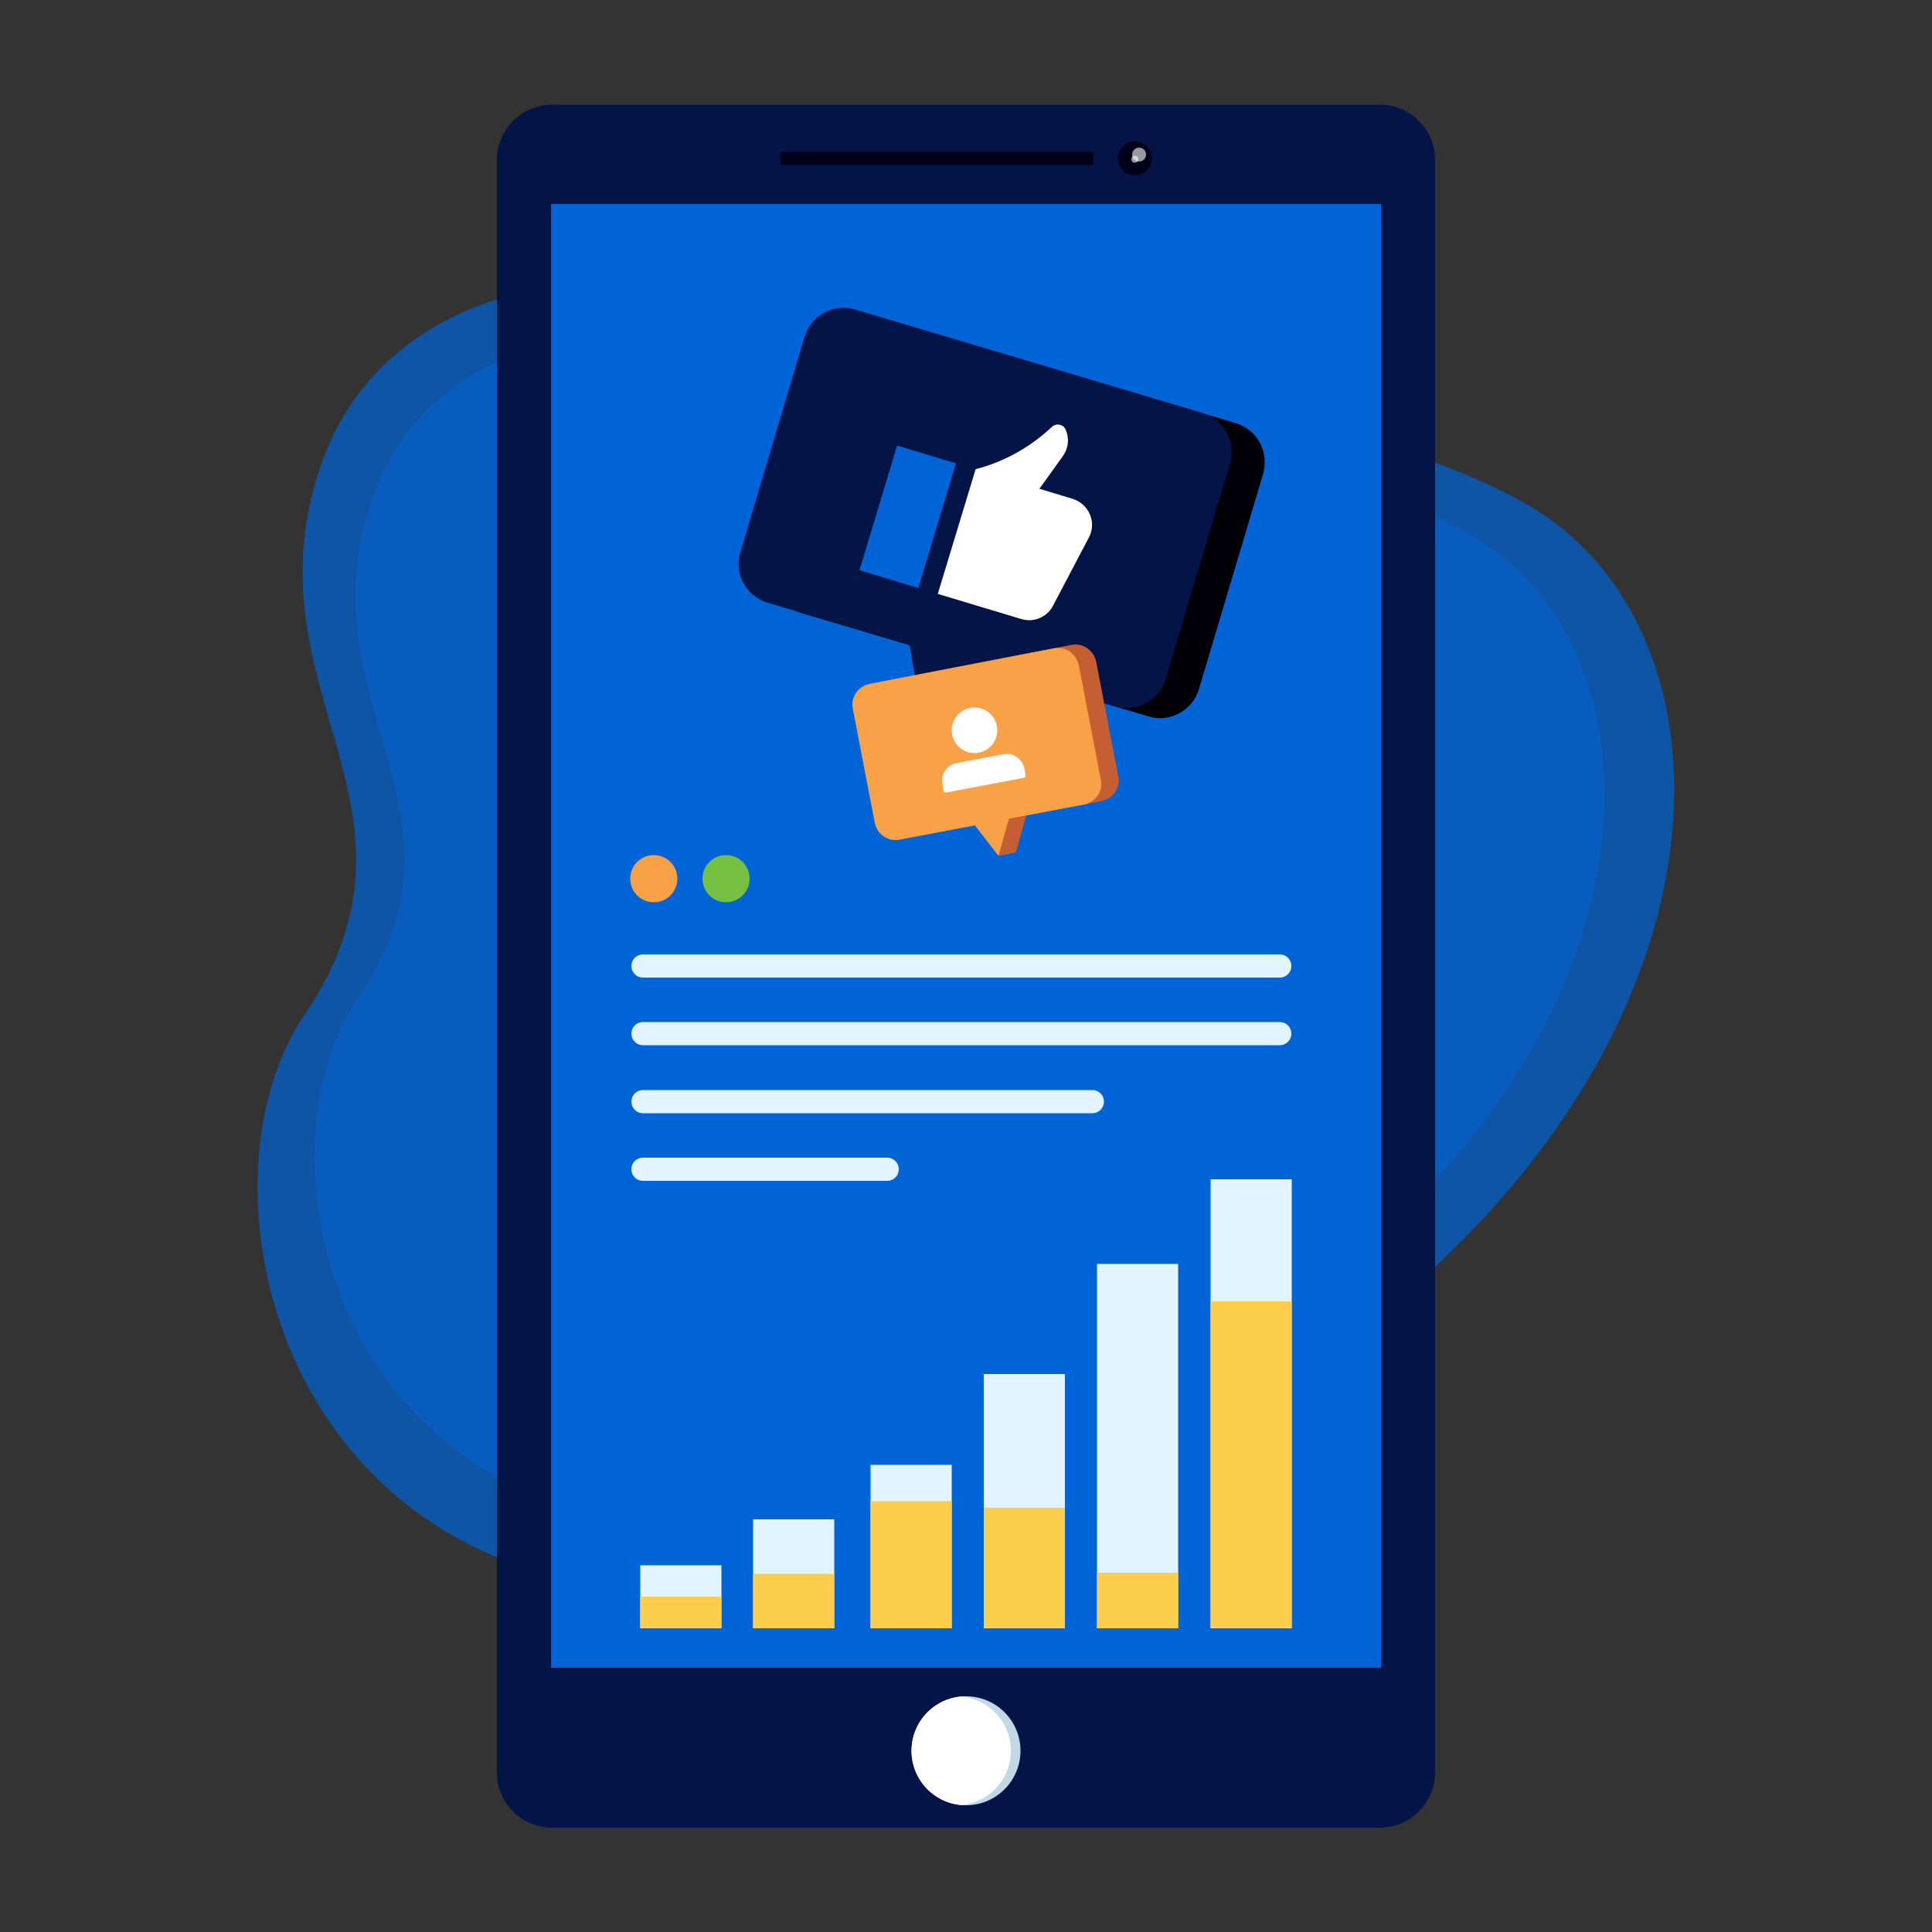<?xml version="1.0" encoding="utf-8"?>
<!-- Generator: Adobe Illustrator 26.0.1, SVG Export Plug-In . SVG Version: 6.00 Build 0)  -->
<svg version="1.1" xmlns="http://www.w3.org/2000/svg" xmlns:xlink="http://www.w3.org/1999/xlink" x="0px" y="0px"
	 viewBox="0 0 500 500" style="enable-background:new 0 0 500 500;" xml:space="preserve">
<rect x="0" y="0" width="500" height="500" fill="#333333" stroke="none"/>
<style type="text/css">
	.st0{fill-rule:evenodd;clip-rule:evenodd;fill:#EE4856;}
	.st1{fill-rule:evenodd;clip-rule:evenodd;fill:#FFFFFF;}
	.st2{opacity:0.7;fill:#0064D6;}
	.st3{opacity:0.5;fill:#0064D6;}
	.st4{fill:#031547;}
	.st5{fill:#0064D6;}
	.st6{fill:#000019;}
	.st7{opacity:0.6;fill:#FFFFFF;}
	.st8{clip-path:url(#SVGID_00000131328449245573551940000016395441376325904027_);fill:#C0D9E6;}
	.st9{clip-path:url(#SVGID_00000131328449245573551940000016395441376325904027_);fill:#FFFFFF;}
	.st10{fill:#000006;}
	.st11{fill:#FFFFFF;}
	.st12{fill:none;stroke:#E2F4FF;stroke-width:6;stroke-linecap:round;stroke-miterlimit:10;}
	.st13{fill:#F9A146;}
	.st14{fill:#75C043;}
	.st15{fill:#E2F4FF;}
	.st16{fill:#FDCE4C;}
	.st17{fill:#C55E33;}
</style>
<g id="BACKGROUND">
</g>
<g id="OBJECTS">
	<g>
		<path class="st0" d="M-2360.6-167.1h49.2c2.4,0,4.4,2,4.4,4.4v34.8c0,2.4-2,4.4-4.4,4.4h-14l-7.6,9c-1.3,1.7-3.7,2-5.4,0.6
			c-0.2-0.2-0.4-0.4-0.6-0.6l-7.5-9h-14c-2.4,0-4.4-2-4.4-4.4v-34.8C-2365-165.1-2363.1-167.1-2360.6-167.1z"/>
		<path class="st1" d="M-2343.1-143.5h14.1c2.9,0,5.2,2.3,5.2,5.2v2c0,0.4-0.3,0.6-0.6,0.6h-23.2c-0.4,0-0.6-0.3-0.6-0.6v-2
			C-2348.3-141.2-2346-143.5-2343.1-143.5L-2343.1-143.5z M-2336-158.8c3.7,0,6.7,3,6.7,6.7c0,3.7-3,6.7-6.7,6.7
			c-3.7,0-6.7-3-6.7-6.7C-2342.7-155.8-2339.7-158.8-2336-158.8L-2336-158.8z"/>
	</g>
	<path class="st2" d="M83.2,120c16.4-47.1,76.2-60.5,147.2-34.6s116.3,18.5,163.6,44.5c69.8,38.2,57.3,186.8-125.7,261.6
		S41.9,317.2,78.7,262.8C115.6,208.4,62.7,178.6,83.2,120z"/>
	<path class="st3" d="M96.4,128.8c15-42.9,69.4-55.1,134.1-31.5s105.9,16.9,149,40.5C443,172.6,431.7,307.9,265,376
		S58.8,308.4,92.4,258.8C126,209.3,77.8,182.2,96.4,128.8z"/>
	<g>
		<path class="st4" d="M357.1,473H142.9c-7.9,0-14.3-6.4-14.3-14.3V41.4c0-7.9,6.4-14.3,14.3-14.3h214.2c7.9,0,14.3,6.4,14.3,14.3
			v417.3C371.4,466.5,365,473,357.1,473z"/>
		<rect x="142.6" y="52.8" class="st5" width="214.8" height="378.8"/>
		<g>
			<rect x="202" y="39.3" class="st6" width="80.9" height="3.4"/>
			<circle class="st6" cx="293.7" cy="41" r="4.4"/>
			<circle class="st7" cx="294.8" cy="40" r="1.8"/>
			<circle class="st7" cx="293.7" cy="41.2" r="0.9"/>
		</g>
		<g>
			<defs>
				<circle id="SVGID_1_" cx="250" cy="453.1" r="14.1"/>
			</defs>
			<clipPath id="SVGID_00000140704230763102470300000014012065237933743255_">
				<use xlink:href="#SVGID_1_"  style="overflow:visible;"/>
			</clipPath>
			
				<circle style="clip-path:url(#SVGID_00000140704230763102470300000014012065237933743255_);fill:#C0D9E6;" cx="250" cy="453.1" r="14.1"/>
			
				<circle style="clip-path:url(#SVGID_00000140704230763102470300000014012065237933743255_);fill:#FFFFFF;" cx="247.5" cy="453.1" r="14.1"/>
		</g>
	</g>
	<g>
		<path class="st10" d="M319.8,109.5l-90-26.8c-5.6-1.7-11.4,1.5-13.1,7.1l-16.6,55.7c-1.7,5.6,1.5,11.4,7.1,13.1l36.7,10.9
			l-5.2,16.4l8.6,2.6l13.2-14l36.7,10.9c5.6,1.7,11.4-1.5,13.1-7.1l16.6-55.7C328.5,117,325.4,111.2,319.8,109.5z"/>
		<path class="st4" d="M311.3,106.9l-90-26.8c-5.6-1.7-11.4,1.5-13.1,7.1l-16.6,55.7c-1.7,5.6,1.5,11.4,7.1,13.1l36.7,10.9l3.3,19
			l13.2-14l36.7,10.9c5.6,1.7,11.4-1.5,13.1-7.1l16.6-55.7C320,114.4,316.8,108.6,311.3,106.9z"/>
		<g>
			<g>
				<path class="st11" d="M252.5,121.4l-9.8,32.3l21.6,6.5c3.2,1,6.7-0.5,8.2-3.4l9.3-17.7c2.1-3.9,0-8.7-4.2-10l-8.6-2.6l6.1-8.5
					c1.4-2,1.7-4.5,0.7-6.8l0,0c-0.6-1.4-2.4-1.8-3.6-0.7l0,0c-5.5,5.2-12.3,9-19.6,10.9L252.5,121.4z"/>
				<g>
					
						<rect x="218.2" y="125.8" transform="matrix(0.289 -0.957 0.957 0.289 38.987 320.035)" class="st5" width="33.7" height="15.9"/>
				</g>
			</g>
		</g>
	</g>
	<line class="st12" x1="166.4" y1="250" x2="331.2" y2="250"/>
	<line class="st12" x1="166.4" y1="267.5" x2="331.2" y2="267.5"/>
	<line class="st12" x1="166.4" y1="285.1" x2="282.7" y2="285.1"/>
	<line class="st12" x1="166.4" y1="302.6" x2="229.6" y2="302.6"/>
	<path class="st13" d="M175.3,227.4c0-3.4-2.7-6.1-6.1-6.1c-3.4,0-6.1,2.7-6.1,6.1c0,3.4,2.7,6.1,6.1,6.1
		C172.6,233.5,175.3,230.8,175.3,227.4z"/>
	<path class="st14" d="M194,227.4c0-3.4-2.7-6.1-6.1-6.1c-3.4,0-6.1,2.7-6.1,6.1c0,3.4,2.7,6.1,6.1,6.1
		C191.3,233.5,194,230.8,194,227.4z"/>
	<g>
		<g>
			<rect x="225.3" y="379.1" class="st15" width="21" height="42.3"/>
			<rect x="225.3" y="388.5" class="st16" width="21" height="32.9"/>
		</g>
		<g>
			<rect x="194.9" y="393.2" class="st15" width="21" height="28.2"/>
			<rect x="194.9" y="407.3" class="st16" width="21" height="14.1"/>
		</g>
		<g>
			<rect x="165.7" y="405.1" class="st15" width="21" height="16.3"/>
			<rect x="165.7" y="413.2" class="st16" width="21" height="8.1"/>
		</g>
		<g>
			<rect x="254.6" y="355.6" class="st15" width="21" height="65.8"/>
			<rect x="254.6" y="390.2" class="st16" width="21" height="31.1"/>
		</g>
		<g>
			<rect x="283.9" y="327.1" class="st15" width="21" height="94.3"/>
			<rect x="283.9" y="407" class="st16" width="21" height="14.4"/>
		</g>
		<g>
			<g>
				<rect x="313.3" y="305.2" class="st15" width="21" height="116.2"/>
			</g>
			<rect x="313.3" y="336.8" class="st16" width="21" height="84.5"/>
		</g>
	</g>
	<g>
		<path class="st17" d="M277.3,166.9l-47.7,9.2c-2.9,0.6-4.9,3.4-4.3,6.4l5.7,29.6c0.6,2.9,3.4,4.9,6.4,4.3l19.5-3.7l1.5,8.8
			l4.5-0.9l2.7-9.6l19.5-3.7c2.9-0.6,4.9-3.4,4.3-6.4l-5.7-29.6C283.1,168.3,280.2,166.3,277.3,166.9z"/>
		<path class="st13" d="M272.7,167.8l-47.7,9.2c-2.9,0.6-4.9,3.4-4.3,6.4l5.7,29.6c0.6,2.9,3.4,4.9,6.4,4.3l19.5-3.7l6.1,7.9
			l2.7-9.6l19.5-3.7c2.9-0.6,4.9-3.4,4.3-6.4l-5.7-29.6C278.5,169.1,275.7,167.2,272.7,167.8z"/>
		<path class="st1" d="M247.5,197.5l12.2-2.3c2.5-0.5,4.9,1.2,5.4,3.6l0.3,1.8c0.1,0.3-0.1,0.6-0.4,0.7l-20.1,3.8
			c-0.3,0.1-0.6-0.1-0.7-0.4l-0.3-1.8C243.4,200.4,245,198,247.5,197.5L247.5,197.5z M251.1,183.2c3.2-0.6,6.3,1.5,6.9,4.7
			c0.6,3.2-1.5,6.3-4.7,6.9c-3.2,0.6-6.3-1.5-6.9-4.7C245.8,186.9,247.9,183.8,251.1,183.2L251.1,183.2z"/>
	</g>
</g>
</svg>
